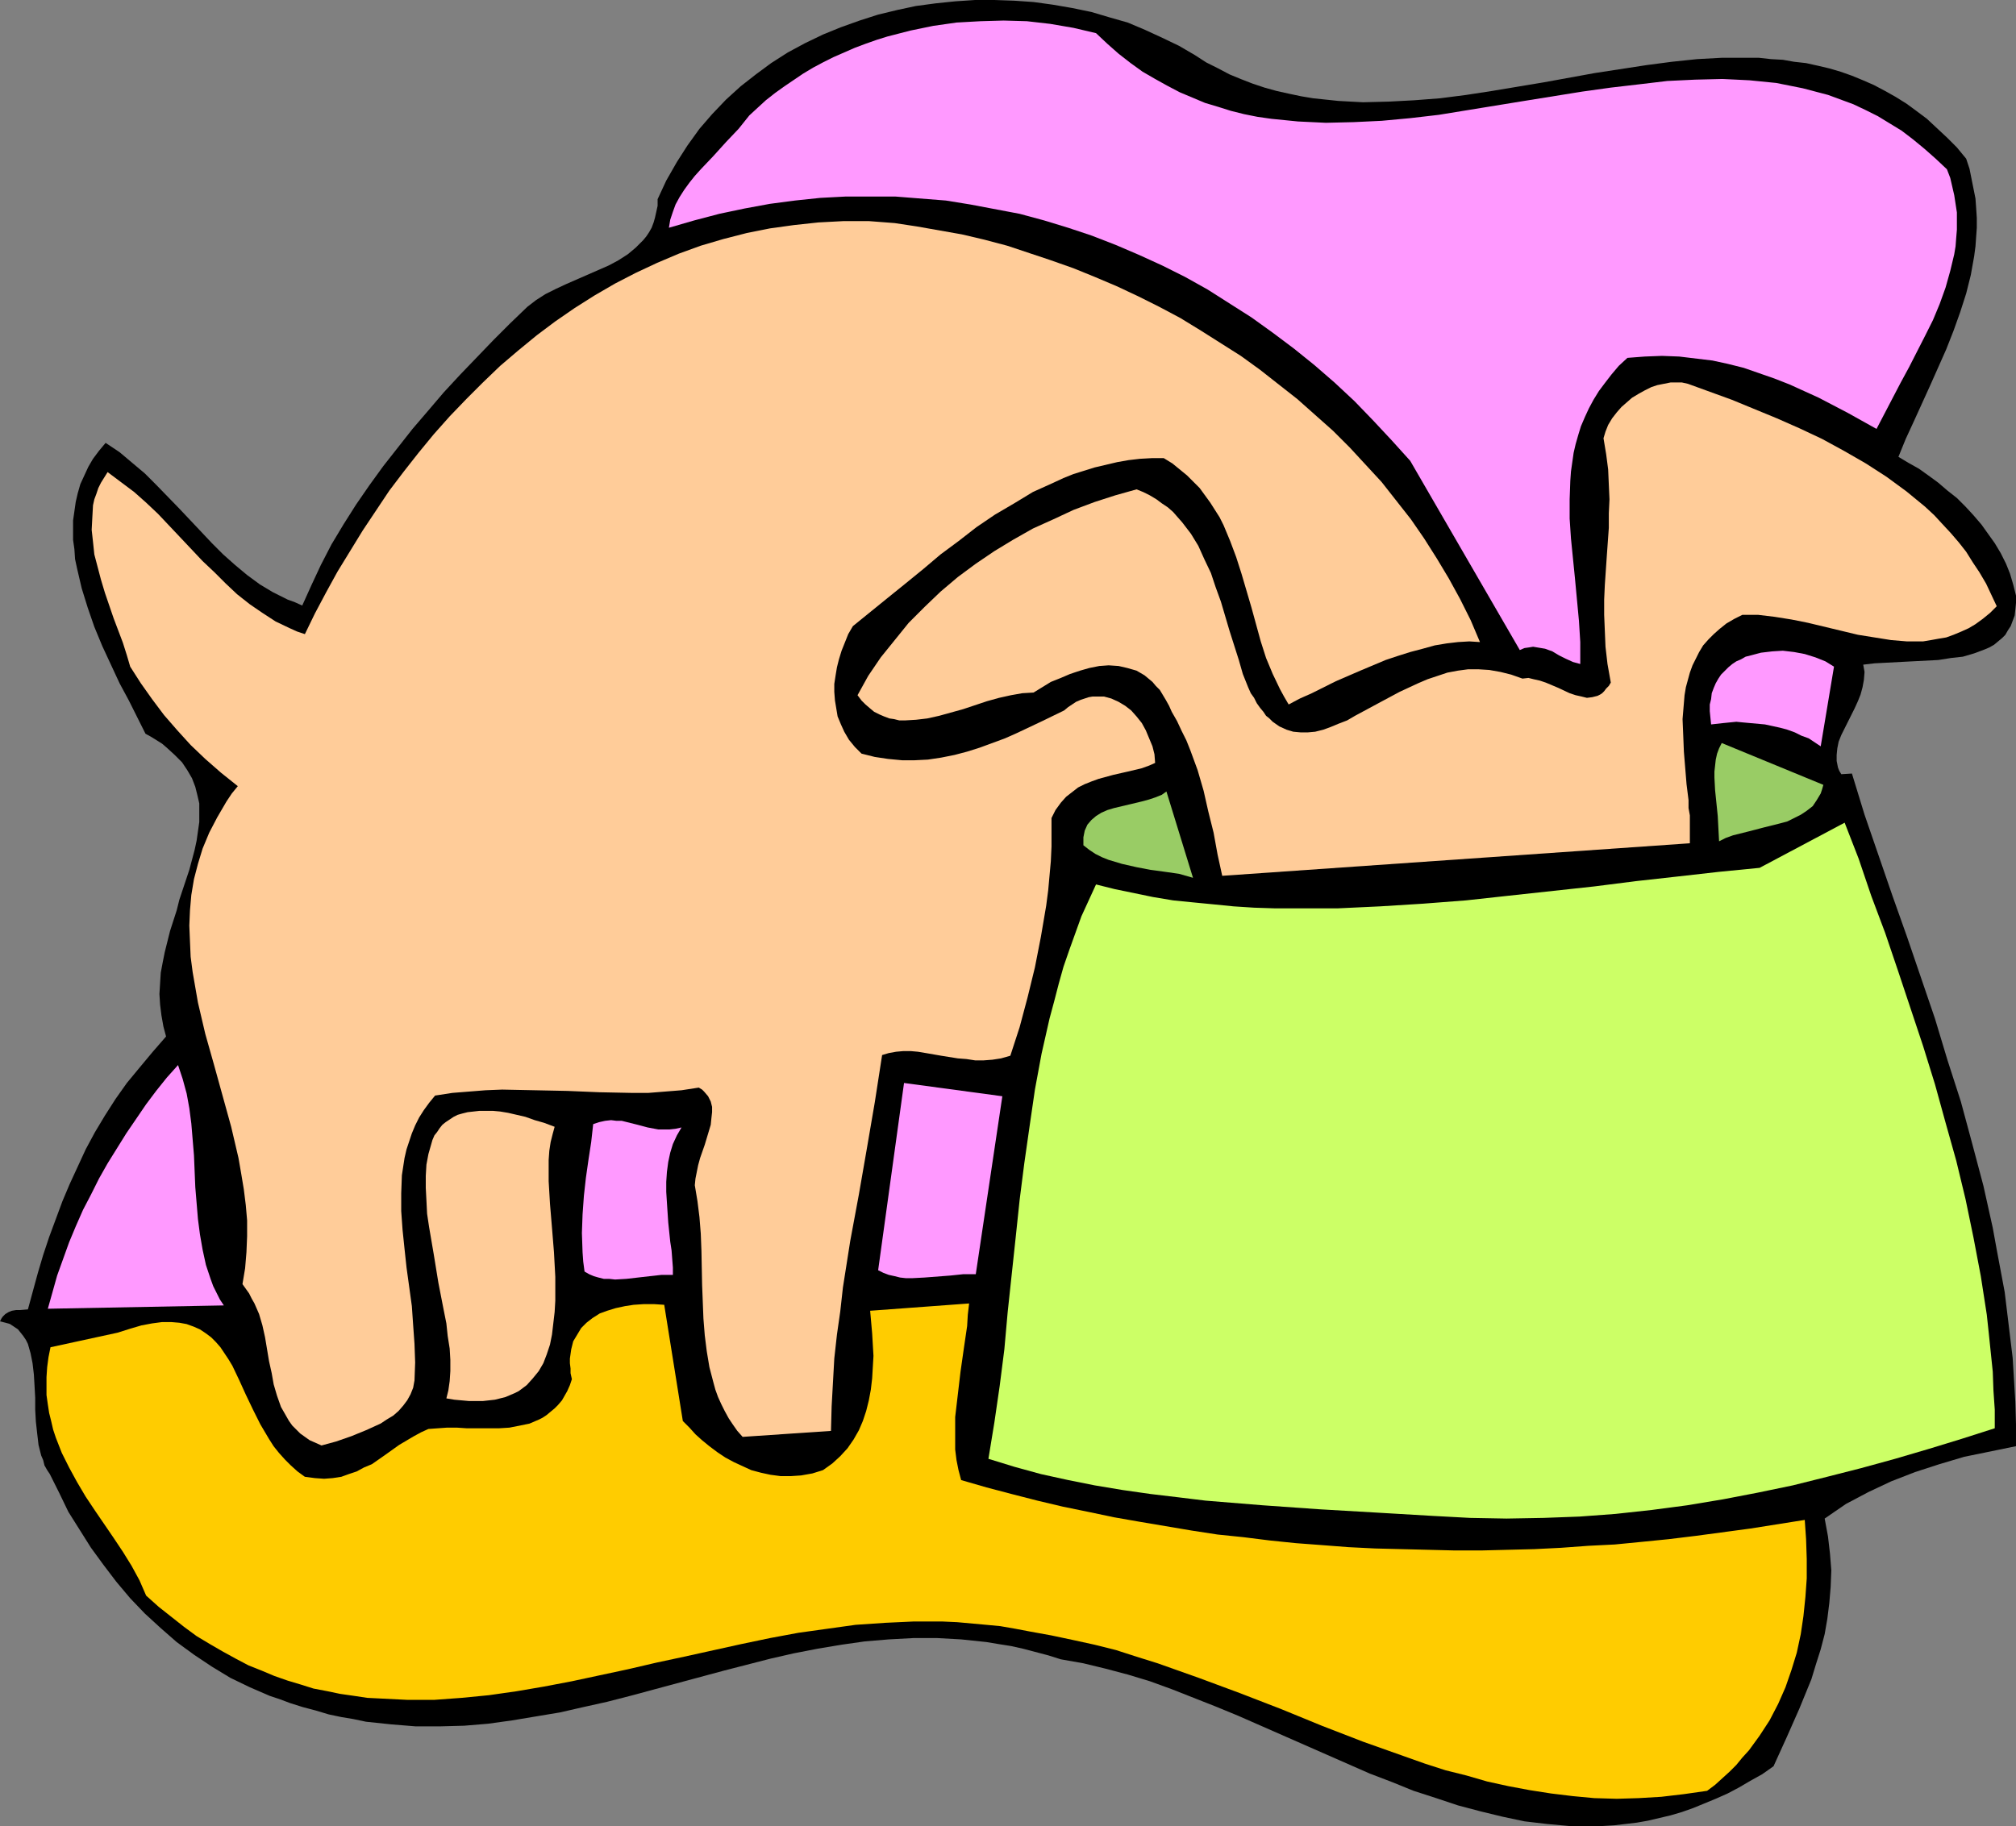 <?xml version="1.0" encoding="UTF-8" standalone="no"?>
<svg
   version="1.0"
   width="129.766mm"
   height="117.568mm"
   id="svg13"
   sodipodi:docname="Dog Eating 4.wmf"
   xmlns:inkscape="http://www.inkscape.org/namespaces/inkscape"
   xmlns:sodipodi="http://sodipodi.sourceforge.net/DTD/sodipodi-0.dtd"
   xmlns="http://www.w3.org/2000/svg"
   xmlns:svg="http://www.w3.org/2000/svg">
  <rect width="100%" height="100%" fill="#808080" stroke="none"/>
  <sodipodi:namedview
     id="namedview13"
     pagecolor="#ffffff"
     bordercolor="#000000"
     borderopacity="0.25"
     inkscape:showpageshadow="2"
     inkscape:pageopacity="0.0"
     inkscape:pagecheckerboard="0"
     inkscape:deskcolor="#d1d1d1"
     inkscape:document-units="mm" />
  <defs
     id="defs1">
    <pattern
       id="WMFhbasepattern"
       patternUnits="userSpaceOnUse"
       width="6"
       height="6"
       x="0"
       y="0" />
  </defs>
  <path
     style="fill:#000000;fill-opacity:1;fill-rule:evenodd;stroke:none"
     d="m 159.984,48.475 v 1.616 l -0.323,1.454 -0.323,1.454 -0.323,1.131 -0.485,1.293 -0.646,1.131 -0.646,0.969 -0.808,0.969 -1.778,1.777 -1.939,1.616 -2.262,1.454 -2.424,1.293 -2.586,1.131 -2.586,1.131 -2.586,1.131 -2.586,1.131 -2.424,1.131 -2.586,1.293 -2.262,1.454 -2.101,1.616 -4.202,4.04 -4.04,4.04 -4.04,4.201 -4.04,4.201 -4.04,4.363 -3.717,4.363 -3.878,4.524 -3.555,4.524 -3.555,4.524 -3.394,4.686 -3.232,4.686 -3.07,4.847 -2.909,4.847 -2.586,5.009 -2.262,4.847 -2.262,5.009 -1.778,-0.808 -1.778,-0.646 -3.555,-1.777 -3.232,-1.939 -3.07,-2.262 -2.909,-2.424 -2.909,-2.585 -2.747,-2.747 -2.586,-2.747 -5.494,-5.817 -5.494,-5.655 -2.747,-2.747 -3.07,-2.585 -3.07,-2.585 -3.394,-2.262 -1.616,1.939 -1.454,1.939 -1.131,1.939 -0.97,2.101 -0.97,2.101 -0.646,2.262 -0.485,2.101 -0.323,2.262 -0.323,2.262 v 2.262 2.424 l 0.323,2.262 0.162,2.424 0.485,2.262 1.131,4.847 1.454,4.686 1.616,4.686 1.939,4.686 2.101,4.524 2.101,4.524 2.262,4.201 2.101,4.201 0.97,1.939 0.97,1.939 1.454,0.808 1.293,0.808 1.293,0.808 1.131,0.969 1.939,1.777 1.778,1.777 1.293,1.939 1.131,1.939 0.808,2.101 0.485,1.939 0.485,2.101 v 2.262 2.262 l -0.323,2.262 -0.323,2.262 -0.485,2.262 -0.646,2.424 -0.646,2.424 -1.616,4.847 -0.808,2.424 -0.646,2.585 -1.616,5.009 -1.293,5.171 -0.485,2.424 -0.485,2.585 -0.162,2.585 -0.162,2.585 0.162,2.585 0.323,2.585 0.485,2.747 0.646,2.424 -3.232,3.716 -3.232,3.878 -3.07,3.716 -2.747,3.878 -2.586,4.04 -2.424,4.04 -2.262,4.201 -1.939,4.201 -1.939,4.201 -1.778,4.201 -1.616,4.363 -1.616,4.363 -1.454,4.363 -1.293,4.363 -2.424,8.887 -1.939,0.162 H 3.878 l -0.97,0.162 -0.808,0.323 -0.808,0.485 -0.646,0.646 -0.323,0.485 L 0,321.548 l 1.293,0.323 1.131,0.323 0.97,0.646 0.97,0.646 0.646,0.808 0.646,0.808 0.646,0.969 0.485,0.969 0.323,1.131 0.323,1.131 0.485,2.424 0.323,2.747 0.162,2.747 0.162,2.908 v 2.908 l 0.162,2.908 0.323,2.908 0.323,2.747 0.646,2.585 0.485,1.131 0.323,1.293 0.646,1.131 0.646,0.969 2.262,4.524 2.262,4.686 2.747,4.363 2.747,4.363 3.07,4.201 3.07,4.04 3.394,4.04 3.555,3.716 3.878,3.555 3.878,3.393 4.202,3.07 4.363,2.908 4.525,2.747 4.686,2.262 4.848,2.101 2.424,0.808 2.586,0.969 3.07,0.969 3.07,0.808 3.232,0.969 3.07,0.646 2.909,0.485 3.07,0.646 3.07,0.323 3.07,0.323 5.979,0.485 h 5.818 l 5.979,-0.162 5.818,-0.485 5.818,-0.808 5.818,-0.969 5.818,-0.969 5.656,-1.293 5.818,-1.293 5.656,-1.454 22.786,-6.14 11.312,-2.908 5.656,-1.293 5.818,-1.131 5.818,-0.969 5.656,-0.808 5.818,-0.485 5.979,-0.323 h 5.818 l 5.818,0.323 6.141,0.646 2.909,0.485 3.07,0.485 2.909,0.646 3.07,0.808 3.07,0.808 3.07,0.969 5.494,0.969 5.333,1.293 5.494,1.454 5.333,1.616 5.333,1.939 5.333,2.101 5.333,2.101 5.494,2.262 10.666,4.686 10.666,4.686 10.666,4.686 5.494,2.101 5.171,2.101 5.494,1.777 5.333,1.777 5.494,1.454 5.333,1.293 5.333,1.131 5.494,0.646 5.333,0.485 h 5.494 2.747 l 2.747,-0.162 2.747,-0.323 2.747,-0.323 2.747,-0.485 2.747,-0.646 2.747,-0.646 2.747,-0.808 2.747,-0.969 2.747,-1.131 2.747,-1.131 2.909,-1.293 2.747,-1.454 2.747,-1.616 2.909,-1.616 2.747,-1.939 3.232,-7.11 3.07,-6.948 1.454,-3.555 1.454,-3.555 1.131,-3.716 1.131,-3.555 0.97,-3.716 0.646,-3.716 0.485,-3.878 0.323,-3.878 0.162,-4.04 -0.323,-4.04 -0.485,-4.201 -0.808,-4.363 2.586,-1.777 2.586,-1.777 2.747,-1.454 2.747,-1.454 2.747,-1.293 2.747,-1.293 2.909,-1.131 2.909,-1.131 5.979,-1.939 5.979,-1.777 6.302,-1.293 6.302,-1.293 v -5.332 l -0.162,-5.494 -0.323,-5.332 -0.323,-5.332 -0.646,-5.332 -0.646,-5.332 -0.646,-5.332 -0.97,-5.171 -0.97,-5.171 -0.97,-5.332 -2.262,-10.18 -2.747,-10.341 -2.747,-10.18 -3.232,-10.018 -3.07,-10.18 -6.787,-19.875 -3.555,-10.018 -6.787,-19.713 -3.07,-10.018 -2.586,0.162 -0.485,-0.808 -0.323,-0.808 -0.323,-1.616 v -1.454 l 0.162,-1.616 0.323,-1.616 0.646,-1.616 1.616,-3.232 1.616,-3.232 0.808,-1.777 0.646,-1.616 0.485,-1.777 0.323,-1.777 0.162,-1.939 -0.323,-1.777 2.747,-0.323 3.07,-0.162 6.141,-0.323 6.302,-0.323 3.07,-0.485 2.909,-0.323 2.747,-0.808 2.586,-0.969 1.131,-0.485 1.131,-0.646 0.97,-0.808 0.97,-0.808 0.808,-0.808 0.646,-1.131 0.646,-0.969 0.485,-1.293 0.485,-1.293 0.162,-1.454 0.162,-1.616 v -1.777 l -0.646,-2.585 -0.808,-2.747 -0.97,-2.424 -1.293,-2.585 -1.454,-2.424 -1.616,-2.262 -1.616,-2.262 -1.939,-2.262 -1.939,-2.101 -2.101,-2.101 -2.262,-1.777 -2.262,-1.939 -2.424,-1.777 -2.262,-1.616 -2.586,-1.454 -2.424,-1.454 1.778,-4.363 1.939,-4.201 4.04,-8.887 3.878,-8.725 1.778,-4.524 1.616,-4.524 1.454,-4.524 1.131,-4.524 0.808,-4.524 0.323,-2.424 0.162,-2.262 0.162,-2.262 v -2.424 l -0.162,-2.424 -0.162,-2.262 -0.485,-2.424 -0.485,-2.424 -0.485,-2.424 -0.808,-2.424 -2.262,-2.747 -2.424,-2.424 -2.424,-2.262 -2.424,-2.262 -2.586,-1.939 -2.424,-1.777 -2.586,-1.616 -2.586,-1.454 -2.747,-1.454 -2.586,-1.131 -2.747,-1.131 -2.747,-0.969 -2.747,-0.808 -2.747,-0.646 -2.909,-0.646 -2.909,-0.323 -2.747,-0.485 -2.909,-0.162 -2.909,-0.323 h -3.07 -5.979 l -5.979,0.323 -6.141,0.646 -6.141,0.808 -6.302,0.969 -6.302,0.969 -12.443,2.262 -12.605,2.101 -6.302,0.969 -6.302,0.808 -6.302,0.485 -6.141,0.323 -6.302,0.162 -5.979,-0.323 -3.07,-0.323 -3.07,-0.323 -2.909,-0.485 -3.07,-0.646 -2.909,-0.646 -2.909,-0.808 -2.909,-0.969 -2.909,-1.131 -2.747,-1.131 -2.747,-1.454 -2.909,-1.454 -2.747,-1.777 -3.878,-2.262 -4.04,-1.939 -4.202,-1.939 -4.202,-1.777 -4.525,-1.293 -4.363,-1.293 -4.686,-0.969 -4.686,-0.808 -4.686,-0.646 -4.686,-0.323 L 241.915,0 h -4.686 l -4.848,0.323 -4.686,0.485 -4.848,0.646 -4.525,0.969 -4.686,1.131 -4.525,1.454 -4.525,1.616 -4.363,1.777 -4.363,2.101 -4.202,2.262 -4.04,2.585 -3.717,2.747 -3.717,2.908 -3.555,3.232 -3.394,3.555 -3.07,3.555 -2.909,4.04 -2.586,4.04 -2.586,4.524 z"
     id="path1" />
  <path
     style="fill:#ff99ff;fill-opacity:1;fill-rule:evenodd;stroke:none"
     d="m 162.731,55.423 6.141,-1.777 6.141,-1.616 6.141,-1.293 6.141,-1.131 6.141,-0.808 6.141,-0.646 6.141,-0.323 h 6.141 5.979 l 6.141,0.485 6.141,0.485 5.979,0.969 5.979,1.131 5.979,1.131 5.979,1.616 5.818,1.777 5.818,1.939 5.818,2.262 5.656,2.424 5.656,2.585 5.494,2.747 5.494,3.07 5.333,3.393 5.333,3.393 5.171,3.716 5.171,3.878 5.01,4.04 4.848,4.201 4.848,4.524 4.525,4.686 4.525,4.847 4.525,5.009 26.664,46.051 1.131,-0.485 1.131,-0.162 0.97,-0.162 0.97,0.162 0.97,0.162 0.97,0.162 1.778,0.646 1.616,0.969 1.616,0.808 1.778,0.808 1.778,0.485 v -5.332 l -0.323,-5.171 -0.485,-5.171 -0.485,-5.171 -0.485,-4.847 -0.485,-4.847 -0.323,-4.847 v -4.686 l 0.162,-4.524 0.162,-2.262 0.323,-2.262 0.323,-2.262 0.485,-2.101 0.646,-2.262 0.646,-2.101 0.97,-2.262 0.97,-2.101 1.131,-2.101 1.293,-2.101 1.454,-1.939 1.616,-2.101 1.778,-2.101 2.101,-1.939 4.202,-0.323 4.202,-0.162 4.202,0.162 4.04,0.485 4.04,0.485 3.717,0.808 3.878,0.969 3.717,1.293 3.717,1.293 3.717,1.454 3.555,1.616 3.555,1.616 7.11,3.716 6.949,3.878 1.939,-3.716 1.939,-3.716 1.939,-3.716 2.101,-3.878 3.878,-7.594 1.939,-3.878 1.616,-3.878 1.454,-4.04 1.131,-4.04 0.97,-4.04 0.323,-1.939 0.162,-2.101 0.162,-1.939 v -2.101 -2.101 l -0.323,-2.101 -0.323,-2.101 -0.485,-2.101 -0.485,-2.101 -0.808,-2.101 -2.747,-2.585 -2.747,-2.424 -2.747,-2.262 -2.747,-2.101 -2.909,-1.777 -2.909,-1.777 -2.909,-1.454 -3.07,-1.454 -3.07,-1.131 -3.07,-1.131 -3.07,-0.808 -3.07,-0.808 -3.232,-0.646 -3.232,-0.646 -3.232,-0.323 -3.232,-0.323 -3.232,-0.162 -3.394,-0.162 -6.626,0.162 -6.787,0.323 -6.787,0.808 -6.949,0.808 -6.949,0.969 -14.059,2.262 -13.898,2.262 -6.949,1.131 -6.949,0.808 -6.949,0.646 -6.787,0.323 -6.787,0.162 -3.394,-0.162 -3.394,-0.162 -3.232,-0.323 -3.232,-0.323 -3.394,-0.485 -3.232,-0.646 -3.232,-0.808 -3.07,-0.969 -3.232,-0.969 -3.07,-1.293 -3.07,-1.293 -3.07,-1.616 -2.909,-1.616 -3.07,-1.777 -2.909,-2.101 -2.909,-2.262 -2.747,-2.424 -2.747,-2.585 -2.747,-0.646 -2.747,-0.646 -5.656,-0.969 -5.656,-0.646 -5.656,-0.162 -5.656,0.162 -5.818,0.323 -5.656,0.808 -5.494,1.131 -5.656,1.454 -2.586,0.808 -2.747,0.969 -2.586,0.969 -2.586,1.131 -2.586,1.131 -2.586,1.293 -2.424,1.293 -2.424,1.454 -4.525,3.07 -2.262,1.616 -2.262,1.777 -1.939,1.777 -2.101,1.939 -1.293,1.616 -1.293,1.616 -3.07,3.232 -3.07,3.393 -3.07,3.232 -1.454,1.616 -1.293,1.616 -1.293,1.777 -1.131,1.777 -0.97,1.777 -0.646,1.777 -0.646,1.939 z"
     id="path2" />
  <path
     style="fill:#ffcc99;fill-opacity:1;fill-rule:evenodd;stroke:none"
     d="m 74.174,154.311 -1.939,-0.646 -1.778,-0.808 -3.394,-1.616 -3.232,-2.101 -3.07,-2.101 -3.07,-2.424 -2.747,-2.585 -2.747,-2.747 -2.909,-2.747 -5.333,-5.655 -5.494,-5.817 -2.909,-2.747 -2.909,-2.585 -3.232,-2.424 -3.232,-2.424 -0.808,1.293 -0.808,1.293 -0.646,1.293 -0.485,1.454 -0.485,1.293 -0.323,1.454 -0.162,2.908 -0.162,3.07 0.323,2.908 0.323,3.07 0.808,3.07 0.808,3.07 0.97,3.232 2.101,6.14 2.262,5.979 0.97,3.07 0.808,2.747 2.586,4.04 2.747,3.878 2.909,3.878 3.232,3.716 3.232,3.555 3.555,3.393 3.878,3.393 4.04,3.232 -1.454,1.777 -1.293,1.939 -1.131,1.939 -1.131,1.939 -1.939,3.716 -1.616,3.878 -1.131,3.716 -0.97,3.716 -0.646,3.878 -0.323,3.716 -0.162,3.716 0.162,3.878 0.162,3.716 0.485,3.716 0.646,3.716 0.646,3.716 1.778,7.594 2.101,7.433 2.101,7.594 2.101,7.594 1.778,7.594 0.646,3.716 0.646,3.878 0.485,3.878 0.323,3.716 v 3.878 l -0.162,3.878 -0.323,3.878 -0.646,3.878 0.808,1.131 0.808,1.131 0.646,1.293 0.646,1.131 1.131,2.585 0.808,2.747 0.646,2.908 0.485,2.908 0.485,2.908 0.646,2.908 0.485,2.747 0.808,2.747 0.97,2.747 1.293,2.262 0.646,1.131 0.808,1.131 0.97,0.969 0.97,0.969 1.131,0.808 1.131,0.808 1.454,0.646 1.454,0.646 3.555,-0.969 3.717,-1.293 3.555,-1.454 1.778,-0.808 1.778,-0.808 1.454,-0.969 1.616,-0.969 1.293,-1.131 1.131,-1.293 0.97,-1.293 0.808,-1.454 0.646,-1.616 0.323,-1.777 0.162,-4.363 -0.162,-4.524 -0.323,-4.524 -0.323,-4.686 -0.646,-4.686 -0.646,-4.686 -0.485,-4.524 -0.485,-4.686 -0.323,-4.524 v -4.363 l 0.162,-4.363 0.323,-2.101 0.323,-2.101 0.485,-2.101 0.646,-1.939 0.646,-1.939 0.808,-1.939 0.97,-1.939 1.131,-1.777 1.293,-1.777 1.454,-1.777 4.202,-0.646 4.04,-0.323 4.04,-0.323 4.04,-0.162 7.918,0.162 7.918,0.162 7.757,0.323 7.918,0.162 h 4.04 l 4.04,-0.323 4.04,-0.323 4.202,-0.646 0.808,0.485 0.485,0.485 0.97,1.131 0.646,1.293 0.323,1.293 v 1.293 l -0.162,1.454 -0.162,1.616 -0.485,1.616 -0.97,3.232 -1.131,3.232 -0.485,1.777 -0.323,1.616 -0.323,1.616 -0.162,1.616 0.646,3.878 0.485,3.878 0.323,4.04 0.162,4.201 0.162,8.241 0.323,8.241 0.323,4.04 0.485,3.878 0.646,3.878 0.97,3.716 0.485,1.777 0.646,1.777 0.808,1.777 0.808,1.616 0.97,1.777 0.97,1.454 1.131,1.616 1.293,1.454 21.493,-1.454 0.162,-5.979 0.323,-5.817 0.323,-5.817 0.646,-5.817 0.808,-5.655 0.646,-5.817 1.778,-11.311 2.101,-11.311 1.939,-11.149 1.939,-11.311 1.778,-11.472 1.616,-0.485 1.778,-0.323 1.778,-0.162 h 1.778 l 1.778,0.162 1.939,0.323 3.717,0.646 4.04,0.646 2.101,0.162 2.101,0.323 h 2.101 l 2.101,-0.162 2.101,-0.323 2.262,-0.646 2.262,-6.948 1.939,-7.271 1.778,-7.271 1.454,-7.433 1.293,-7.594 0.485,-3.716 0.323,-3.555 0.323,-3.555 0.162,-3.555 v -3.555 -3.393 l 0.97,-1.939 1.293,-1.777 1.293,-1.454 1.454,-1.131 1.454,-1.131 1.616,-0.808 1.616,-0.646 1.778,-0.646 3.555,-0.969 3.555,-0.808 3.394,-0.808 1.778,-0.646 1.454,-0.646 -0.162,-2.101 -0.485,-1.939 -0.808,-1.939 -0.808,-1.939 -0.97,-1.777 -1.293,-1.616 -1.293,-1.454 -1.454,-1.131 -1.616,-0.969 -1.778,-0.808 -1.778,-0.485 h -1.778 -0.97 l -0.97,0.162 -0.97,0.323 -0.97,0.323 -1.131,0.485 -0.97,0.646 -0.97,0.646 -0.97,0.808 -5.656,2.747 -5.818,2.747 -2.909,1.293 -3.07,1.131 -3.07,1.131 -3.07,0.969 -3.07,0.808 -3.232,0.646 -3.232,0.485 -3.232,0.162 h -3.07 l -3.394,-0.323 -3.232,-0.485 -3.232,-0.808 -1.616,-1.616 -1.454,-1.777 -1.131,-1.939 -0.808,-1.777 -0.808,-1.939 -0.323,-1.939 -0.323,-1.939 -0.162,-2.101 v -1.939 l 0.323,-2.101 0.323,-1.939 0.485,-1.939 0.646,-2.101 1.616,-4.04 1.131,-1.939 8.565,-6.948 4.202,-3.393 4.363,-3.555 4.202,-3.555 4.363,-3.232 4.363,-3.393 4.525,-3.07 4.686,-2.747 4.525,-2.747 5.01,-2.262 2.424,-1.131 2.424,-0.969 2.586,-0.808 2.586,-0.808 2.747,-0.646 2.747,-0.646 2.747,-0.485 2.747,-0.323 2.909,-0.162 h 2.909 l 2.101,1.293 1.778,1.454 1.778,1.454 1.616,1.616 1.454,1.454 1.293,1.777 1.293,1.777 1.131,1.777 1.131,1.777 0.97,1.939 1.616,3.878 1.454,3.878 1.293,4.04 2.424,8.241 2.262,8.241 1.293,4.04 1.616,3.878 1.778,3.716 0.97,1.777 1.131,1.939 2.747,-1.454 2.909,-1.293 5.818,-2.908 5.979,-2.585 6.141,-2.585 2.909,-0.969 3.07,-0.97 3.07,-0.808 2.909,-0.808 2.909,-0.485 2.747,-0.323 2.747,-0.162 2.586,0.162 -2.262,-5.332 -2.586,-5.171 -2.747,-5.009 -2.909,-4.847 -3.07,-4.847 -3.232,-4.686 -3.555,-4.524 -3.555,-4.524 -3.878,-4.201 -3.878,-4.201 -4.04,-4.04 -4.363,-3.878 -4.363,-3.878 -4.525,-3.555 -4.525,-3.555 -4.686,-3.393 -4.848,-3.07 -4.848,-3.07 -5.01,-3.07 -5.171,-2.747 -5.171,-2.585 -5.171,-2.424 -5.333,-2.262 -5.171,-2.101 -5.494,-1.939 -5.333,-1.777 -5.333,-1.777 -5.494,-1.454 -5.494,-1.293 -5.494,-0.969 -5.494,-0.969 -5.333,-0.808 -6.302,-0.485 h -6.141 l -6.141,0.323 -5.979,0.646 -5.818,0.808 -5.656,1.131 -5.656,1.454 -5.494,1.616 -5.333,1.939 -5.333,2.262 -5.171,2.424 -5.01,2.585 -5.01,2.908 -4.848,3.07 -4.686,3.232 -4.525,3.393 -4.525,3.716 -4.363,3.716 -4.202,4.04 -4.04,4.04 -4.04,4.201 -3.878,4.363 -3.717,4.524 -3.555,4.524 -3.555,4.686 -3.232,4.847 -3.232,4.847 -3.07,5.009 -3.07,5.009 -2.747,5.009 -2.747,5.171 z"
     id="path3" />
  <path
     style="fill:#ffcc99;fill-opacity:1;fill-rule:evenodd;stroke:none"
     d="m 390.102,106.644 0.646,3.878 0.485,3.716 0.162,3.716 0.162,3.555 -0.162,3.393 v 3.555 l -0.485,6.786 -0.485,7.11 -0.162,3.555 v 3.716 l 0.162,3.878 0.162,3.878 0.485,4.201 0.808,4.524 -0.485,0.808 -0.646,0.646 -0.485,0.646 -0.485,0.485 -0.485,0.323 -0.646,0.323 -1.293,0.323 -1.293,0.162 -1.293,-0.323 -1.454,-0.323 -1.454,-0.485 -2.747,-1.293 -3.07,-1.293 -1.454,-0.485 -1.454,-0.323 -1.293,-0.323 -1.454,0.162 -2.747,-0.969 -2.586,-0.646 -2.747,-0.485 -2.586,-0.162 h -2.586 l -2.424,0.323 -2.586,0.485 -2.424,0.808 -2.424,0.808 -2.262,0.969 -4.525,2.101 -4.525,2.424 -4.202,2.262 -2.101,1.131 -1.939,1.131 -2.101,0.808 -1.939,0.808 -1.778,0.646 -1.939,0.485 -1.778,0.162 h -1.778 l -1.778,-0.162 -1.616,-0.485 -1.778,-0.808 -1.616,-1.131 -0.808,-0.808 -0.808,-0.646 -0.646,-0.969 -0.808,-0.969 -0.808,-1.131 -0.646,-1.293 -0.808,-1.131 -0.646,-1.454 -1.293,-3.232 -0.97,-3.393 -2.262,-7.11 -2.101,-7.11 -1.293,-3.555 -1.131,-3.393 -1.616,-3.393 -1.454,-3.232 -1.778,-2.908 -2.101,-2.747 -1.131,-1.293 -1.131,-1.293 -1.293,-1.131 -1.454,-0.969 -1.293,-0.969 -1.616,-0.969 -1.616,-0.808 -1.616,-0.646 -5.171,1.454 -5.01,1.616 -5.171,1.939 -4.848,2.262 -5.01,2.262 -4.848,2.747 -4.525,2.747 -4.525,3.07 -4.363,3.232 -4.202,3.555 -3.878,3.716 -3.878,3.878 -3.394,4.201 -3.394,4.201 -3.07,4.524 -2.586,4.686 0.97,1.293 0.97,0.969 1.131,0.969 0.97,0.808 1.293,0.646 1.131,0.485 1.293,0.485 1.131,0.162 1.293,0.323 h 1.293 l 2.747,-0.162 2.747,-0.323 2.909,-0.646 2.909,-0.808 2.909,-0.808 5.818,-1.939 2.909,-0.808 2.909,-0.646 2.747,-0.485 2.747,-0.162 2.101,-1.293 2.101,-1.293 2.424,-0.969 2.262,-0.969 2.424,-0.808 2.262,-0.646 2.424,-0.485 2.262,-0.162 2.424,0.162 2.101,0.485 2.262,0.646 1.939,1.131 0.97,0.808 0.97,0.808 0.808,0.969 0.97,0.969 1.454,2.424 0.808,1.454 0.646,1.454 1.293,2.262 1.131,2.424 1.131,2.262 0.97,2.424 1.778,4.847 1.454,5.009 1.131,5.009 1.293,5.171 0.97,5.332 1.131,5.171 113.766,-7.918 v 0.162 -3.393 -3.555 l -0.323,-1.777 v -1.939 l -0.485,-3.878 -0.646,-7.918 -0.162,-4.04 -0.162,-3.878 0.323,-3.878 0.162,-1.939 0.323,-1.939 0.485,-1.777 0.485,-1.777 0.646,-1.777 0.808,-1.616 0.808,-1.616 0.97,-1.616 1.293,-1.454 1.293,-1.293 1.454,-1.293 1.616,-1.293 1.939,-1.131 1.939,-0.969 h 1.939 1.939 l 4.04,0.485 4.04,0.646 4.04,0.808 4.04,0.969 4.04,0.969 4.04,0.97 4.04,0.646 4.04,0.646 3.878,0.323 h 1.939 1.939 l 1.939,-0.323 1.778,-0.323 1.939,-0.323 1.778,-0.646 1.939,-0.808 1.778,-0.808 1.616,-0.969 1.778,-1.293 1.778,-1.454 1.616,-1.616 -1.293,-2.747 -1.293,-2.747 -1.616,-2.747 -1.616,-2.424 -1.616,-2.585 -1.778,-2.262 -1.939,-2.262 -2.101,-2.262 -1.939,-2.101 -2.262,-2.101 -4.525,-3.716 -4.848,-3.555 -5.01,-3.232 -5.333,-3.07 -5.333,-2.908 -5.494,-2.585 -5.494,-2.424 -5.494,-2.262 -5.494,-2.262 -5.333,-1.939 -5.333,-1.939 -1.454,-0.323 h -1.293 -1.454 l -1.616,0.323 -1.616,0.323 -1.454,0.485 -1.616,0.808 -1.454,0.808 -1.616,0.969 -2.586,2.262 -1.131,1.293 -1.131,1.454 -0.97,1.616 -0.646,1.616 z"
     id="path4" />
  <path
     style="fill:#ff99ff;fill-opacity:1;fill-rule:evenodd;stroke:none"
     d="m 416.281,176.286 1.454,-0.162 1.454,-0.162 1.616,-0.162 1.616,-0.162 1.616,0.162 1.778,0.162 3.555,0.323 3.717,0.808 1.778,0.485 1.778,0.646 1.616,0.808 1.778,0.646 1.454,0.969 1.454,0.969 3.232,-19.39 -2.101,-1.293 -2.424,-0.969 -2.586,-0.808 -2.586,-0.485 -2.747,-0.323 -2.586,0.162 -2.747,0.323 -2.424,0.646 -1.293,0.323 -1.131,0.646 -1.131,0.485 -0.97,0.646 -0.97,0.808 -0.808,0.808 -0.97,0.969 -0.646,0.969 -0.646,1.131 -0.485,1.131 -0.485,1.293 -0.162,1.454 -0.323,1.293 v 1.616 l 0.162,1.616 z"
     id="path5" />
  <path
     style="fill:#99cc65;fill-opacity:1;fill-rule:evenodd;stroke:none"
     d="m 418.22,204.724 1.616,-0.808 1.778,-0.646 3.878,-0.969 3.717,-0.97 3.878,-0.969 1.778,-0.485 1.616,-0.808 1.616,-0.808 1.454,-0.969 1.454,-1.131 0.97,-1.454 0.97,-1.616 0.323,-0.969 0.323,-1.131 -24.725,-10.18 -0.646,1.293 -0.485,1.293 -0.323,1.454 -0.162,1.454 -0.162,1.454 v 1.454 l 0.162,3.07 0.646,6.302 0.162,3.07 z"
     id="path6" />
  <path
     style="fill:#99cc65;fill-opacity:1;fill-rule:evenodd;stroke:none"
     d="m 263.569,205.694 1.454,1.131 1.454,0.969 1.616,0.808 1.616,0.646 1.616,0.485 1.616,0.485 3.555,0.808 3.394,0.646 3.555,0.485 3.394,0.485 3.394,0.97 -6.464,-21.006 -1.131,0.808 -1.616,0.646 -1.454,0.485 -1.778,0.485 -3.394,0.808 -3.394,0.808 -1.616,0.485 -1.454,0.646 -1.293,0.808 -1.131,0.969 -0.97,1.131 -0.646,1.454 -0.162,0.808 -0.162,0.808 v 0.969 z"
     id="path7" />
  <path
     style="fill:#ccff66;fill-opacity:1;fill-rule:evenodd;stroke:none"
     d="m 428.078,211.187 -9.858,0.969 -10.019,1.131 -10.181,1.131 -10.181,1.293 -20.846,2.262 -10.342,1.131 -10.504,0.808 -10.342,0.646 -10.342,0.485 h -10.181 -5.171 l -5.01,-0.162 -5.01,-0.323 -4.848,-0.485 -5.01,-0.485 -4.848,-0.485 -4.848,-0.808 -4.686,-0.969 -4.686,-0.969 -4.525,-1.131 -1.778,3.878 -1.778,3.878 -1.454,4.04 -1.454,4.04 -1.454,4.201 -1.131,4.04 -1.131,4.363 -1.131,4.201 -1.939,8.564 -1.616,8.725 -1.293,8.887 -1.293,9.049 -1.131,8.887 -0.97,9.21 -1.939,18.097 -0.808,9.049 -1.131,8.887 -1.293,8.887 -1.454,8.887 6.302,1.939 6.464,1.777 6.626,1.454 6.464,1.293 6.787,1.131 6.787,0.969 6.787,0.808 6.626,0.808 13.898,1.131 13.736,0.969 13.898,0.808 13.736,0.808 9.05,0.485 8.888,0.162 9.05,-0.162 8.726,-0.323 8.726,-0.646 8.888,-0.969 8.565,-1.131 8.726,-1.454 8.403,-1.616 8.565,-1.777 8.403,-2.101 8.242,-2.101 8.242,-2.262 8.242,-2.424 7.918,-2.424 8.08,-2.585 v -4.524 l -0.323,-4.686 -0.162,-4.524 -0.485,-4.686 -0.485,-4.686 -0.485,-4.524 -1.454,-9.372 -1.778,-9.372 -1.939,-9.372 -2.262,-9.372 -2.586,-9.21 -2.586,-9.372 -2.909,-9.372 -3.07,-9.21 -3.07,-9.21 -3.07,-9.049 -3.394,-9.049 -3.07,-9.049 -3.394,-8.725 z"
     id="path8" />
  <path
     style="fill:#ff99ff;fill-opacity:1;fill-rule:evenodd;stroke:none"
     d="m 11.635,318.478 42.824,-0.808 -0.97,-1.454 -0.808,-1.616 -0.808,-1.616 -0.646,-1.777 -1.131,-3.393 -0.808,-3.716 -0.646,-3.716 -0.485,-3.716 -0.323,-3.878 -0.323,-3.878 -0.323,-7.756 -0.323,-3.878 -0.323,-3.878 -0.485,-3.716 -0.646,-3.555 -0.97,-3.555 -1.131,-3.393 -2.747,3.07 -2.586,3.232 -2.424,3.232 -2.424,3.555 -2.424,3.555 -4.525,7.271 -2.101,3.716 -1.939,3.878 -1.939,3.716 -1.778,4.04 -1.616,3.878 -1.454,4.04 -1.454,4.04 -1.131,4.04 z"
     id="path9" />
  <path
     style="fill:#ff99ff;fill-opacity:1;fill-rule:evenodd;stroke:none"
     d="m 213.635,309.106 1.293,0.646 1.293,0.485 1.454,0.323 1.293,0.323 1.454,0.162 h 1.454 l 3.07,-0.162 6.302,-0.485 3.07,-0.323 h 3.07 l 6.464,-43.304 -23.917,-3.232 z"
     id="path10" />
  <path
     style="fill:#ffcc99;fill-opacity:1;fill-rule:evenodd;stroke:none"
     d="m 108.595,340.291 1.939,0.323 1.778,0.162 1.778,0.162 h 3.394 l 1.454,-0.162 1.454,-0.162 1.293,-0.323 1.293,-0.323 1.131,-0.485 1.131,-0.485 0.97,-0.485 1.939,-1.454 1.454,-1.616 1.454,-1.777 1.131,-1.939 0.808,-2.101 0.808,-2.424 0.485,-2.424 0.323,-2.747 0.323,-2.747 0.162,-2.747 v -2.908 -2.908 l -0.323,-5.979 -0.485,-5.979 -0.485,-5.817 -0.162,-2.747 -0.162,-2.747 v -5.171 l 0.162,-2.262 0.323,-2.101 0.485,-1.939 0.485,-1.777 -2.586,-0.969 -2.262,-0.646 -2.262,-0.808 -2.101,-0.485 -2.101,-0.485 -1.939,-0.323 -1.778,-0.162 h -1.616 -1.616 l -1.454,0.162 -1.454,0.162 -1.293,0.323 -1.131,0.323 -0.97,0.485 -0.97,0.646 -0.97,0.646 -0.808,0.646 -0.646,0.808 -0.646,0.97 -0.646,0.808 -0.485,1.131 -0.323,1.131 -0.646,2.262 -0.485,2.585 -0.162,2.747 v 2.908 l 0.162,3.07 0.162,3.232 0.485,3.232 1.131,6.625 1.131,6.948 1.293,6.625 0.646,3.232 0.323,3.07 0.485,3.07 0.162,2.747 v 2.747 l -0.162,2.424 -0.323,2.262 z"
     id="path11" />
  <path
     style="fill:#ff99ff;fill-opacity:1;fill-rule:evenodd;stroke:none"
     d="m 142.208,309.429 1.131,0.646 1.131,0.485 1.131,0.323 1.293,0.323 h 1.293 l 1.454,0.162 2.747,-0.162 5.656,-0.646 2.909,-0.323 h 2.747 v -1.777 l -0.162,-2.101 -0.162,-2.101 -0.323,-2.101 -0.485,-4.686 -0.323,-4.847 -0.162,-2.585 v -2.424 l 0.162,-2.424 0.323,-2.424 0.485,-2.262 0.646,-2.101 0.97,-2.101 1.131,-1.939 -1.454,0.323 -1.454,0.162 h -1.293 -1.454 l -2.586,-0.485 -2.424,-0.646 -2.586,-0.646 -1.293,-0.323 h -1.293 l -1.293,-0.162 -1.454,0.162 -1.454,0.323 -1.454,0.485 -0.485,4.363 -0.646,4.201 -0.646,4.524 -0.485,4.363 -0.323,4.524 -0.162,4.524 0.162,4.686 0.162,2.262 z"
     id="path12" />
  <path
     style="fill:#ffcc00;fill-opacity:1;fill-rule:evenodd;stroke:none"
     d="m 12.282,327.85 -0.485,2.424 -0.323,2.424 -0.162,2.424 v 2.101 2.262 l 0.323,2.262 0.323,2.101 0.485,1.939 0.485,2.101 0.646,1.939 1.454,3.716 1.778,3.555 1.939,3.555 2.101,3.555 2.262,3.393 4.525,6.625 2.262,3.393 2.101,3.393 1.939,3.555 1.616,3.716 3.07,2.747 3.07,2.424 3.07,2.424 3.07,2.262 3.232,1.939 3.07,1.777 3.232,1.777 3.07,1.616 3.232,1.293 3.07,1.293 3.232,1.131 3.232,0.969 3.07,0.969 3.394,0.646 3.07,0.646 3.394,0.485 3.232,0.485 3.232,0.162 3.232,0.162 3.232,0.162 h 6.626 l 6.626,-0.485 6.626,-0.646 6.787,-0.969 6.626,-1.131 6.787,-1.293 6.787,-1.454 6.787,-1.454 6.949,-1.616 6.787,-1.454 13.898,-3.07 6.949,-1.454 6.949,-1.293 6.949,-0.97 6.949,-0.969 7.11,-0.485 6.949,-0.323 h 7.11 l 3.555,0.162 3.555,0.323 3.555,0.323 3.394,0.323 3.717,0.646 3.394,0.646 5.333,0.969 5.333,1.131 5.171,1.131 5.171,1.293 5.01,1.616 5.171,1.616 10.019,3.555 10.019,3.716 10.019,3.878 9.858,4.04 10.019,3.878 10.019,3.555 5.01,1.777 5.01,1.616 5.171,1.293 5.01,1.454 5.171,1.131 5.171,0.97 5.171,0.808 5.333,0.646 5.171,0.485 5.494,0.162 5.333,-0.162 5.494,-0.323 5.494,-0.646 5.656,-0.808 1.939,-1.454 3.555,-3.232 1.616,-1.616 1.454,-1.777 1.616,-1.777 1.293,-1.777 1.293,-1.777 2.424,-3.716 2.101,-4.04 1.778,-4.04 1.454,-4.201 1.293,-4.201 0.97,-4.524 0.646,-4.363 0.485,-4.686 0.323,-4.524 v -4.686 l -0.162,-4.847 -0.323,-4.686 -13.251,2.101 -13.251,1.777 -6.626,0.808 -6.464,0.646 -6.626,0.646 -6.464,0.323 -6.626,0.485 -6.464,0.323 -6.464,0.162 -6.464,0.162 h -6.464 l -6.464,-0.162 -12.928,-0.323 -6.464,-0.323 -6.302,-0.485 -6.464,-0.485 -6.302,-0.646 -6.464,-0.808 -6.302,-0.646 -6.302,-0.969 -12.443,-2.101 -6.464,-1.131 -6.141,-1.293 -6.302,-1.293 -6.141,-1.454 -6.302,-1.616 -6.141,-1.616 -6.141,-1.777 -0.646,-2.424 -0.485,-2.424 -0.323,-2.585 v -2.585 -2.585 -2.747 l 0.646,-5.494 0.646,-5.494 0.808,-5.655 0.808,-5.494 0.162,-2.747 0.323,-2.747 -24.078,1.777 0.485,5.494 0.323,5.494 -0.162,2.747 -0.162,2.747 -0.323,2.747 -0.485,2.585 -0.646,2.585 -0.808,2.424 -0.97,2.262 -1.293,2.262 -1.454,2.101 -1.778,1.939 -1.939,1.777 -2.262,1.616 -2.586,0.808 -2.747,0.485 -2.424,0.162 h -2.586 l -2.424,-0.323 -2.262,-0.485 -2.424,-0.646 -2.101,-0.969 -2.101,-0.969 -2.101,-1.131 -1.939,-1.293 -1.939,-1.454 -1.778,-1.454 -1.616,-1.454 -1.454,-1.616 -1.616,-1.616 -4.525,-28.277 -2.424,-0.162 h -2.586 l -2.424,0.162 -2.101,0.323 -2.262,0.485 -2.101,0.646 -1.778,0.646 -1.778,1.131 -1.454,1.131 -1.293,1.293 -0.97,1.616 -0.97,1.616 -0.485,1.939 -0.162,1.131 -0.162,1.131 v 1.131 l 0.162,1.293 v 1.131 l 0.323,1.454 -0.485,1.454 -0.646,1.454 -0.646,1.131 -0.646,1.131 -0.97,1.131 -0.808,0.808 -1.939,1.616 -0.97,0.646 -0.97,0.485 -2.262,0.969 -2.424,0.485 -2.424,0.485 -2.586,0.162 h -2.586 -5.171 l -2.424,-0.162 h -2.424 l -2.262,0.162 -2.262,0.162 -1.778,0.808 -1.778,0.97 -3.555,2.101 -3.394,2.424 -3.232,2.262 -1.939,0.808 -1.778,0.969 -1.939,0.646 -1.778,0.646 -2.101,0.323 -2.101,0.162 -2.262,-0.162 -2.424,-0.323 -1.778,-1.293 -1.616,-1.454 -1.454,-1.454 -1.454,-1.616 -1.293,-1.616 -1.131,-1.777 -2.101,-3.555 -1.778,-3.555 -1.778,-3.716 -1.616,-3.555 -1.616,-3.393 -0.97,-1.616 -0.97,-1.454 -0.97,-1.454 -1.131,-1.293 -1.131,-1.131 -1.293,-0.969 -1.454,-0.969 -1.454,-0.646 -1.778,-0.646 -1.778,-0.323 -1.939,-0.162 h -2.262 l -2.424,0.323 -2.586,0.485 -2.747,0.808 -3.07,0.969 z"
     id="path13" />
</svg>

